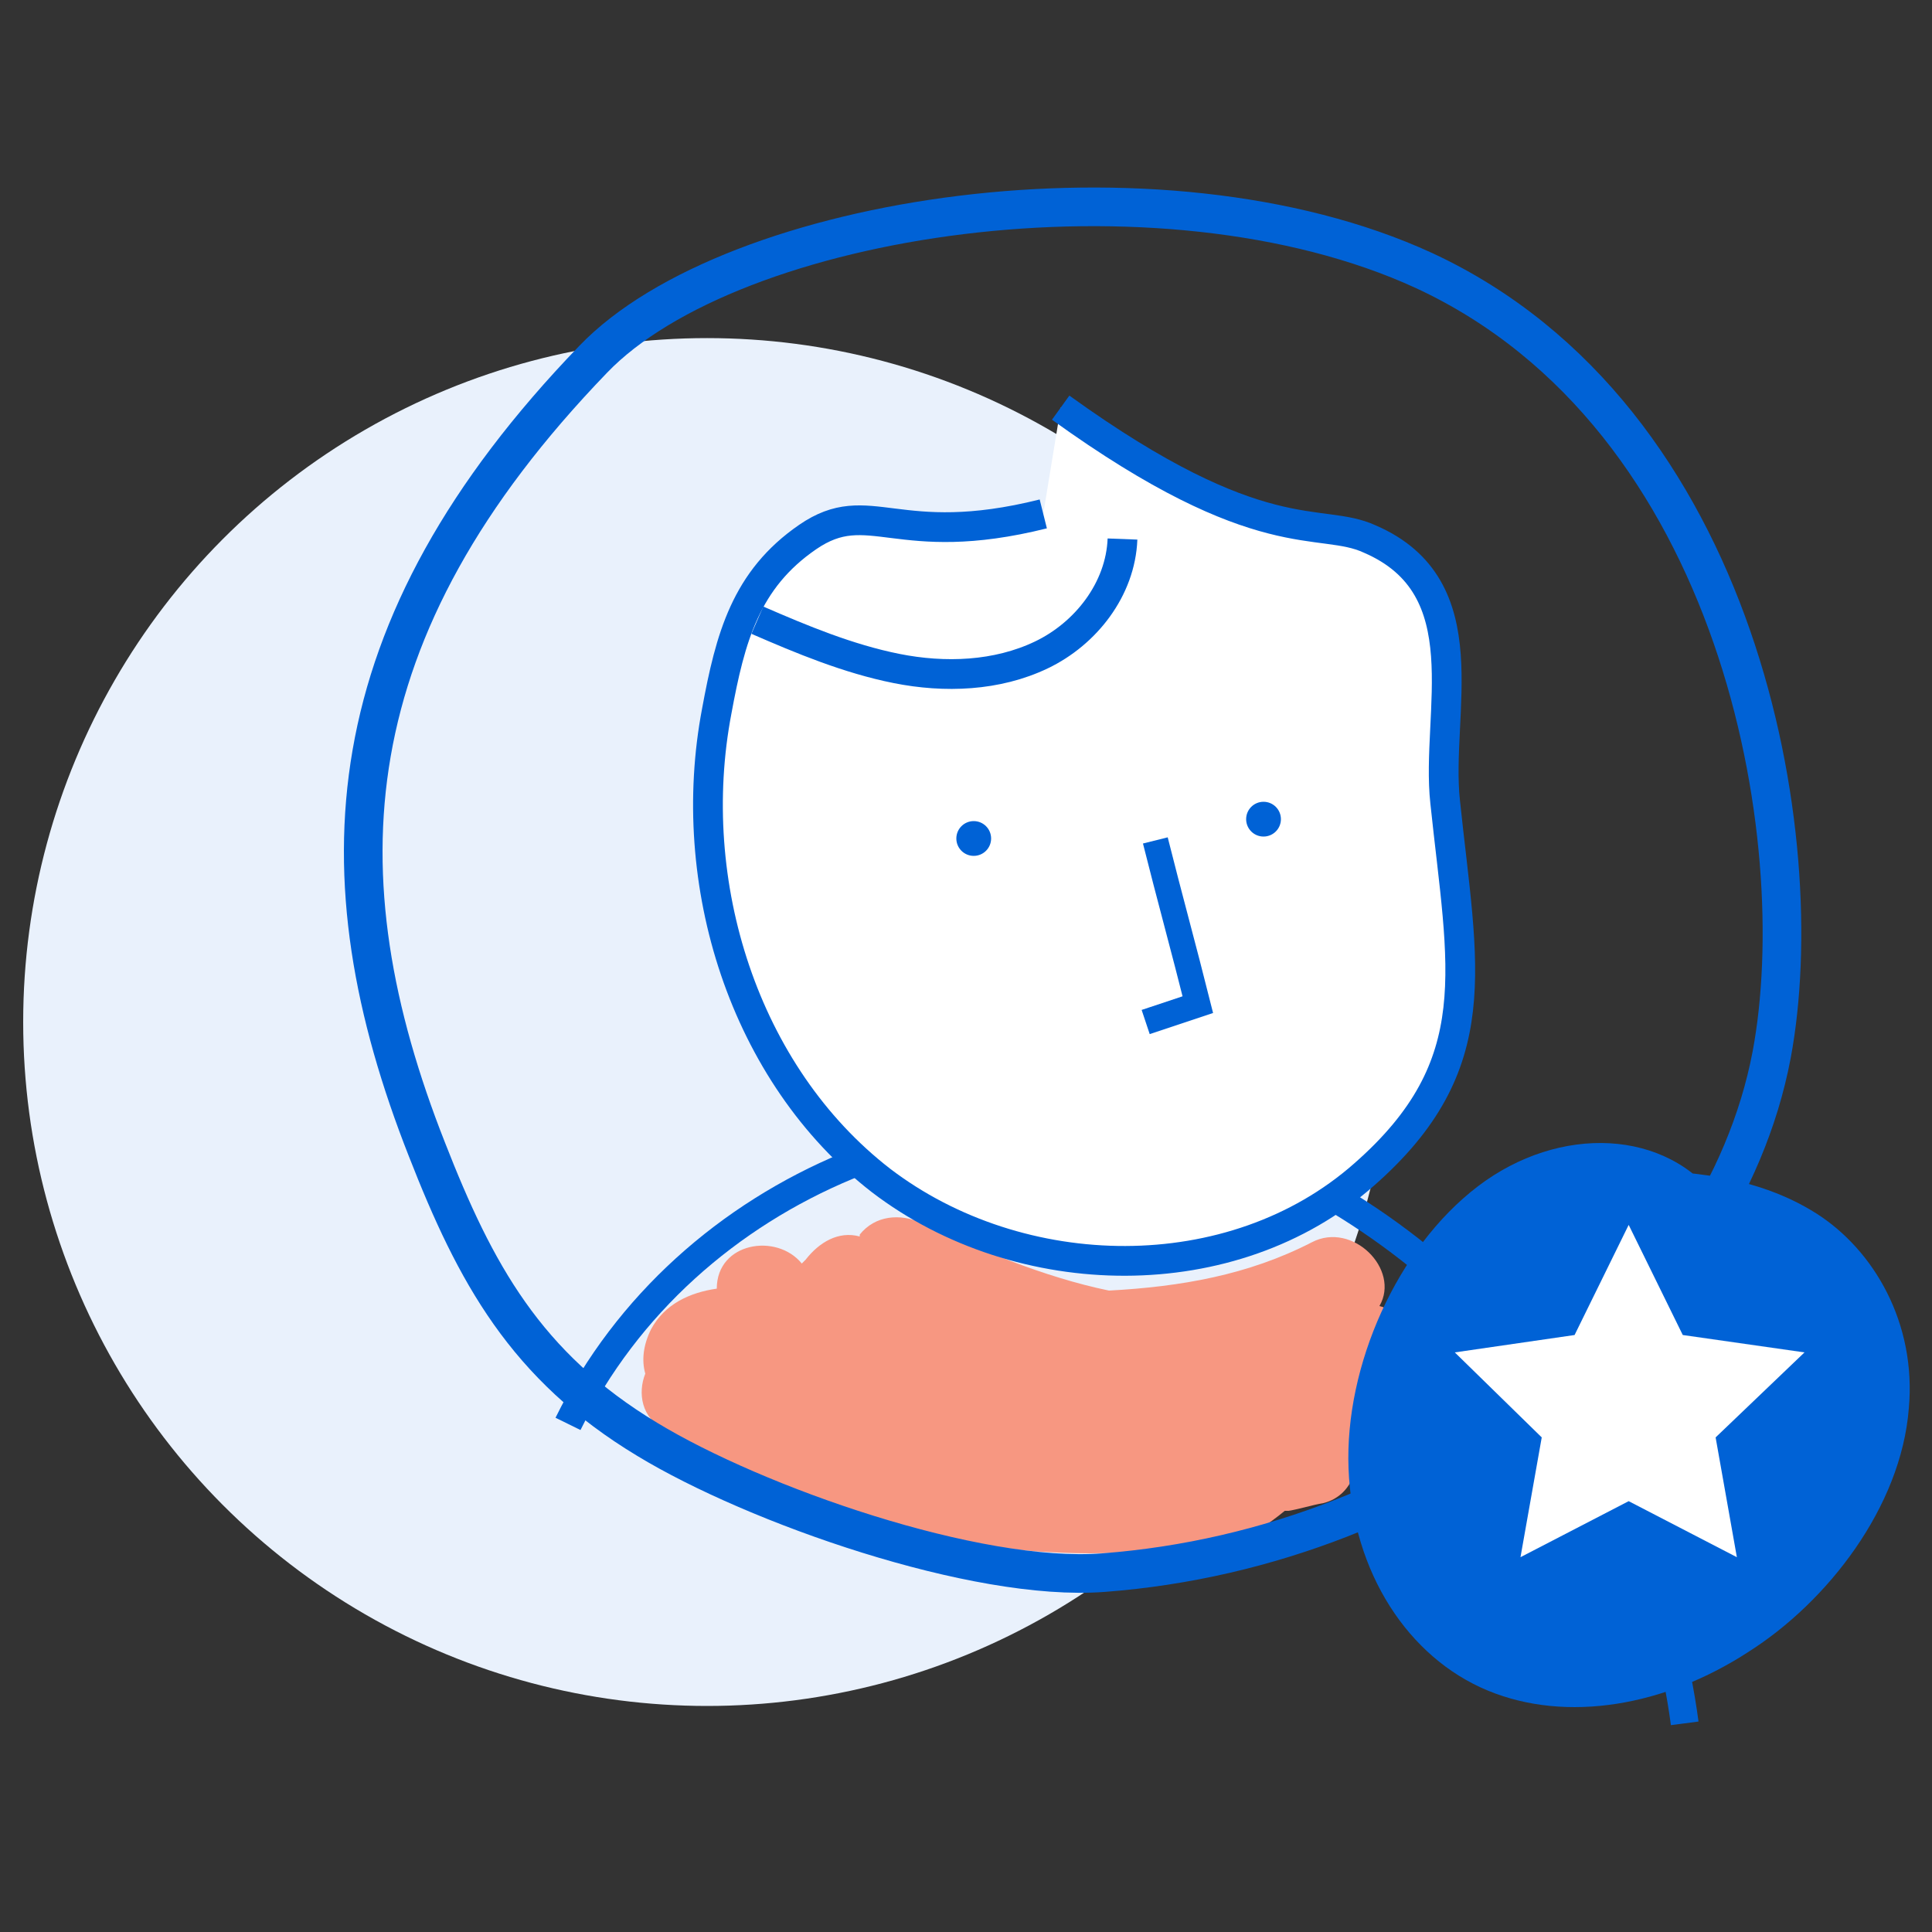<?xml version="1.0" encoding="utf-8"?>
<!-- Generator: Adobe Illustrator 24.0.2, SVG Export Plug-In . SVG Version: 6.00 Build 0)  -->
<svg version="1.1" id="skico-illus" xmlns="http://www.w3.org/2000/svg" xmlns:xlink="http://www.w3.org/1999/xlink" x="0px"
	 y="0px" viewBox="0 0 100 100" enable-background="new 0 0 100 100" xml:space="preserve">
<rect x="0" y="0" width="100" height="100" fill="#333333" stroke="none"/>
<g>
	<g>
		<circle fill="#E9F1FC" cx="36.6" cy="52.9" r="35.4"/>
		<path fill="#F79781" d="M71.4,67.6c1.1-1.9-1.4-4.4-3.5-3.3c-3.3,1.7-6.8,2.3-10.5,2.5c-3.4-0.7-6.9-2.2-9.7-3.5
			c-1.1-0.5-2.4-0.4-3.2,0.6c0,0,0,0,0,0.1c-1.1-0.3-2.1,0.3-2.8,1.2c-0.1,0.1-0.1,0.1-0.2,0.2c-1.3-1.6-4.4-1.1-4.4,1.3
			c-1.4,0.2-2.7,0.8-3.4,2.1c-0.4,0.8-0.5,1.6-0.3,2.3c-0.4,1-0.2,2.3,1,2.9c6,3.1,12.4,5.7,19.2,6.3c1.8,0.1,3.8,0.2,5.7-0.1
			c0.4,0.2,0.9,0.3,1.4,0.3c2.1,0.1,4.1-0.9,5.8-2.3c0.1,0,0.2,0,0.2,0c0.6-0.1,1.2-0.3,1.8-0.4c0.8-0.2,1.4-0.8,1.6-1.6
			c0.3-0.5,0.4-1.2,0.3-1.8c0.7-0.9,1.5-1.7,2.2-2.6C74.2,70.2,73,68,71.4,67.6z"/>
		<g>
			<path fill="none" stroke="#0062D6" stroke-width="2" stroke-miterlimit="10" d="M22.1,59.5c2.5,6.4,5.1,11.2,11.4,15
				c5.6,3.4,17,7.4,23.6,6.9c17.2-1.3,32-13.1,34.6-26.8c2.1-11.2-1.6-33-18-40.6c-13.7-6.3-35.8-2.9-43,4.6
				C17.2,32.6,16.5,45.3,22.1,59.5z"/>
		</g>
		<g>
			<path fill="none" stroke="#0062D6" stroke-width="1.441" stroke-miterlimit="10" d="M29.4,73.7c6.1-12.4,21.1-18.4,34.1-14.4
				c13,5,22,17,23.7,29.9"/>
			<path fill="#FFFFFF" stroke="#0062D6" stroke-width="1.54" stroke-miterlimit="10" d="M54,26.6c-7.6,1.9-9-1-12.2,1.2
				s-4,5.2-4.7,9c-1.7,8.9,1.4,18.8,8.5,24.3c7.2,5.5,18.2,5.7,25-0.3c6.5-5.7,5.1-10.7,4.2-19.3c-0.5-4.6,1.9-11.1-3.9-13.6
				c-2.6-1.2-5.6,0.7-16-6.8"/>
			<path fill="none" stroke="#0062D6" stroke-width="1.32" stroke-miterlimit="10" d="M59.8,43.5c0.7,2.8,1.5,5.7,2.2,8.5
				c-0.9,0.3-1.8,0.6-2.7,0.9"/>
		</g>
		<path fill="#0062D6" d="M89,62.2c-2.7-3.8-8.3-4-12.5-0.8c-4.2,3.2-6.9,9.3-6.7,14.6c0.2,5.4,3.1,9.8,7.2,11.5s9.2,0.8,13.5-2
			c4.1-2.6,7.9-7.5,8.3-12.6c0.4-4.4-1.8-8.2-4.8-10.1c-3-1.9-6.7-2.3-10.4-2.2"/>
		<polygon fill="#FFFFFF" points="84.3,63.4 87.1,69.1 93.4,70 88.8,74.4 89.9,80.6 84.3,77.7 78.7,80.6 79.8,74.4 75.3,70 
			81.5,69.1 		"/>
	</g>
	<circle fill="#0062D6" cx="50.4" cy="43.4" r="0.9"/>
	<circle fill="#0062D6" cx="65.4" cy="42.4" r="0.9"/>
	<path fill="none" stroke="#0062D6" stroke-width="1.54" stroke-miterlimit="10" d="M39.2,32.1c2.3,1,4.7,2,7.2,2.5
		s5.2,0.4,7.5-0.7c2.3-1.1,4.1-3.4,4.2-6"/>
</g>
</svg>
